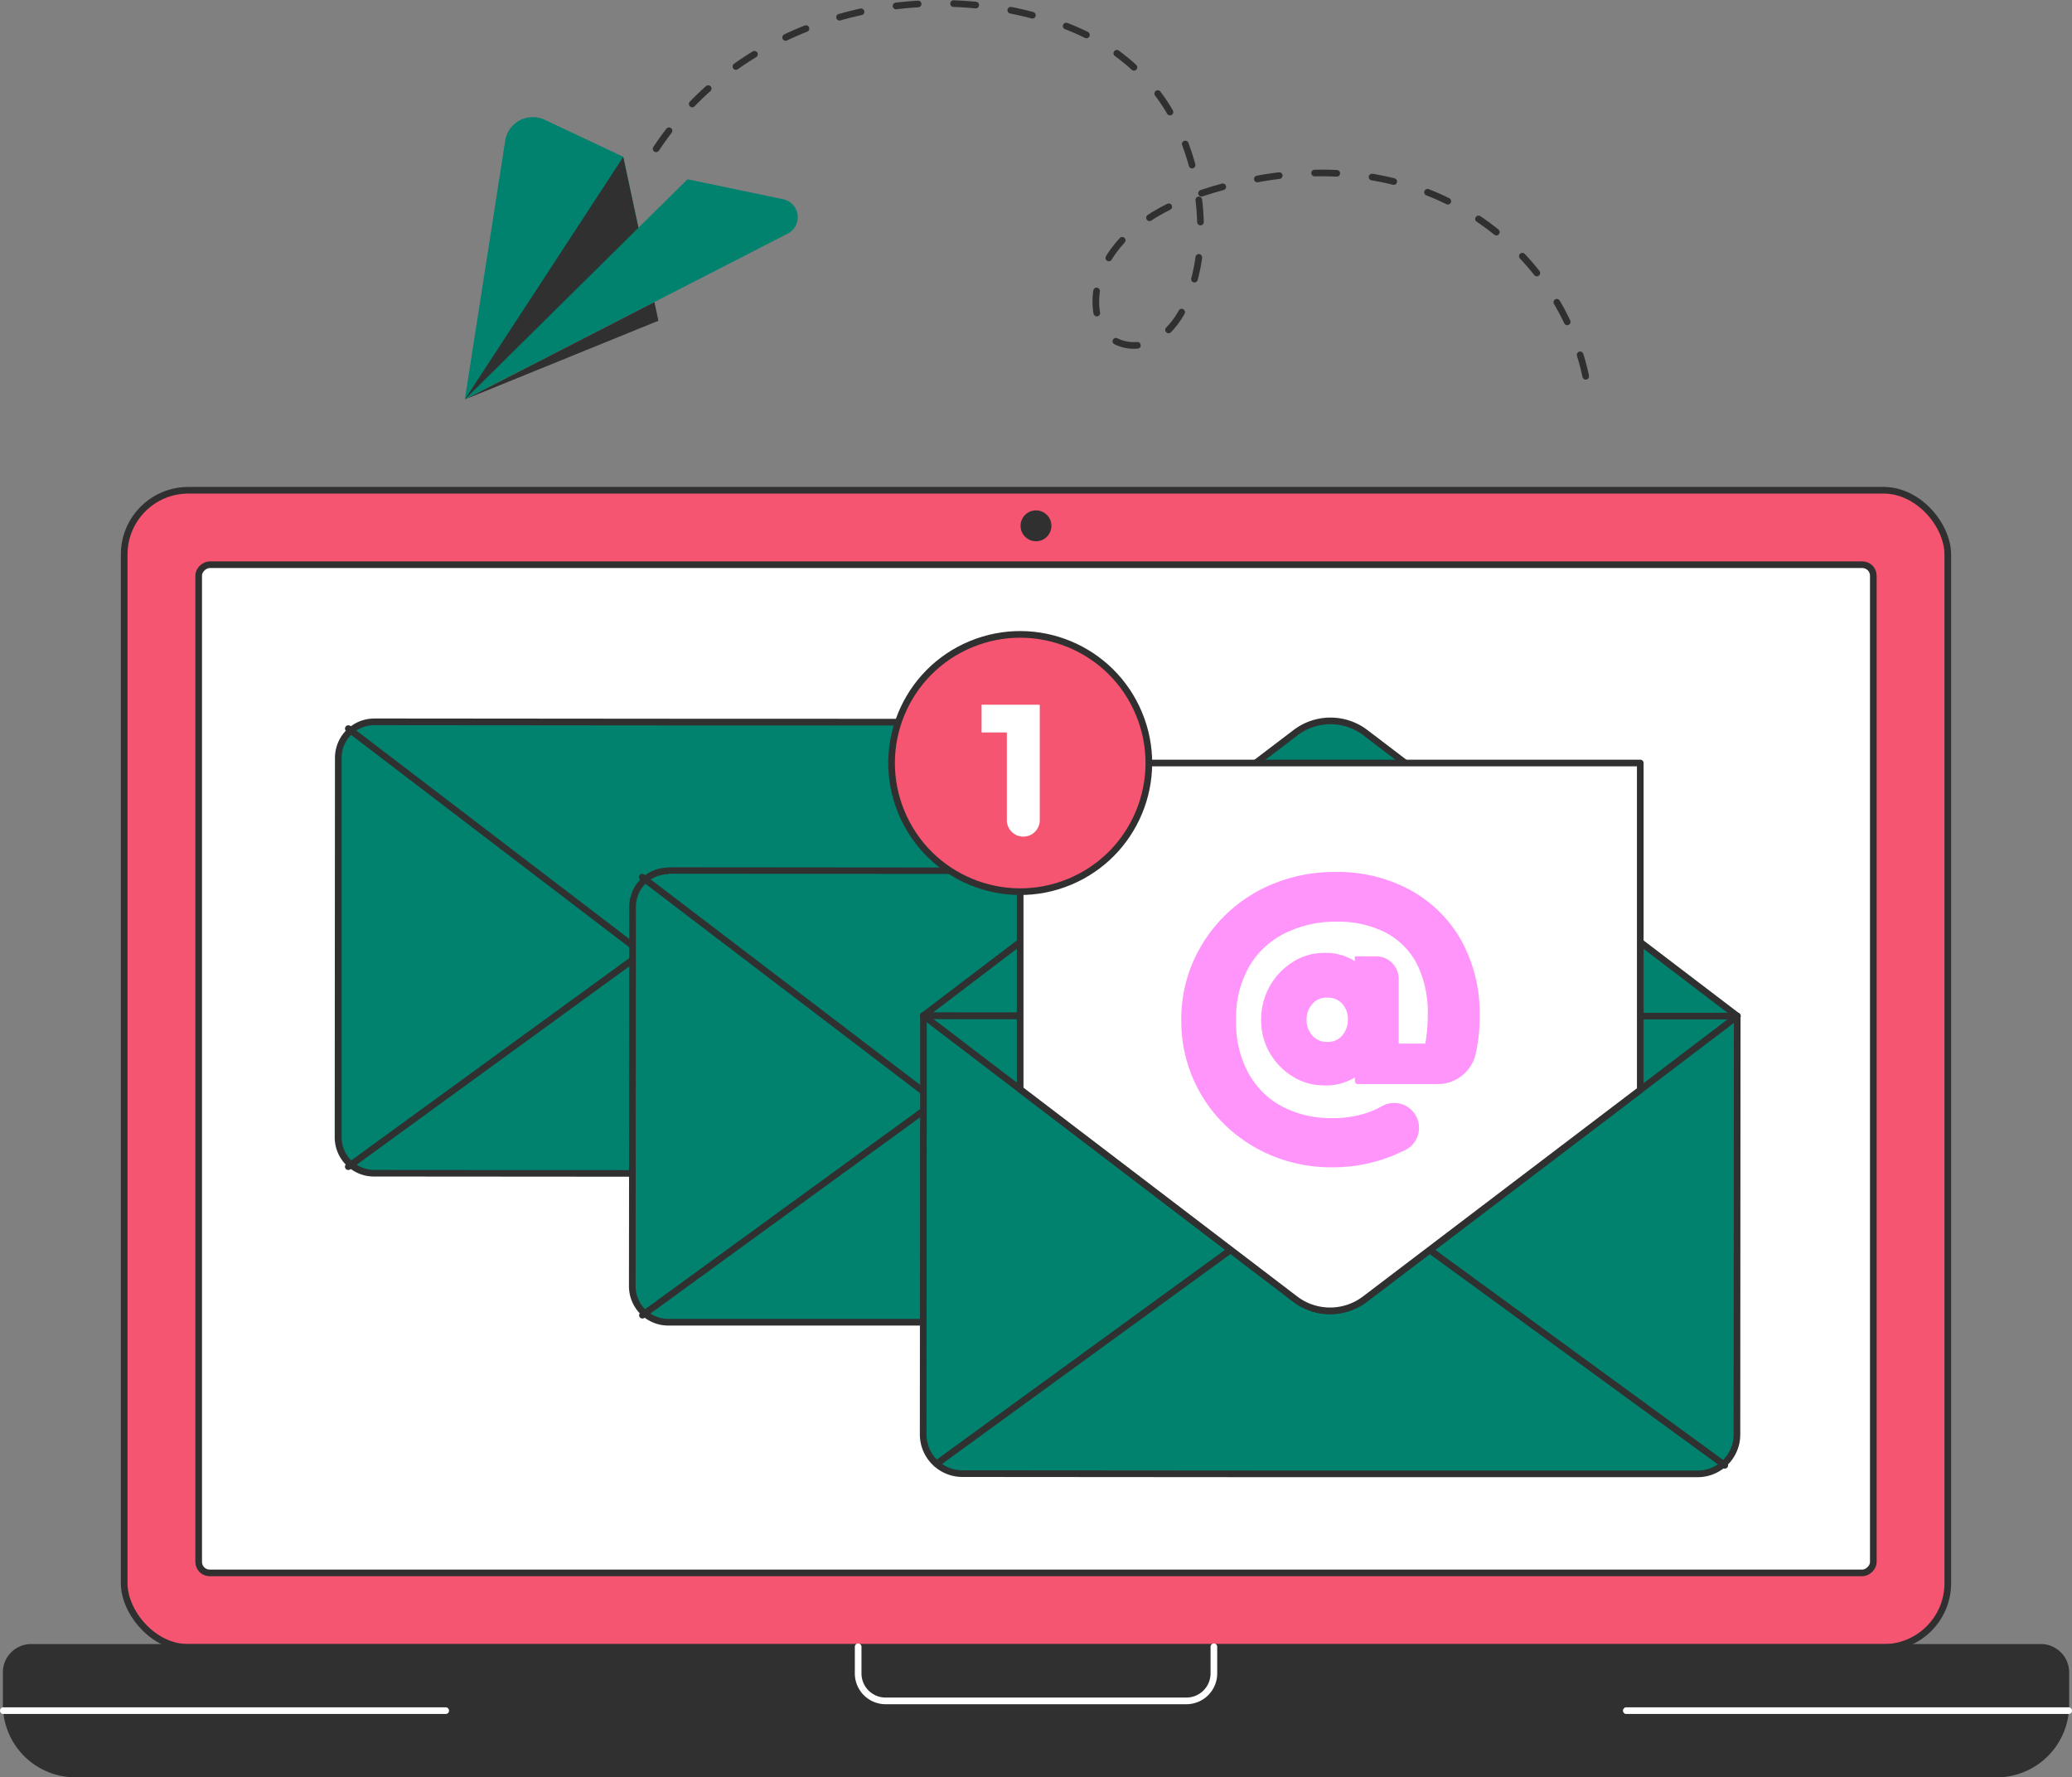 <svg xmlns="http://www.w3.org/2000/svg" viewBox="0 0 467.2 400.74"><rect x="0" y="0" width="467.2" height="400.74" fill="#808080" stroke="none"/><defs><style>.cls-1,.cls-9{fill:#00826f;}.cls-2,.cls-6,.cls-7{fill:#303030;}.cls-3,.cls-8{fill:none;}.cls-3,.cls-4,.cls-5,.cls-6,.cls-8,.cls-9{stroke:#303030;}.cls-3,.cls-4,.cls-5,.cls-6,.cls-7,.cls-8,.cls-9{stroke-linecap:round;stroke-linejoin:round;stroke-width:1.5px;}.cls-3{stroke-dasharray:5 8;}.cls-4{fill:#f55571;}.cls-11,.cls-5{fill:#fff;}.cls-7{stroke:#fff;}.cls-10{fill:#ff95fb;}</style></defs><g id="Paperplane"><g id="Paperplane-2" data-name="Paperplane"><path class="cls-1" d="M159.93,96.74l-3.43-16-17.7-8.34a6.31,6.31,0,0,0-8.87,4.43l-9.14,58.59,73-37.46a4.15,4.15,0,0,0-1.23-7.65L171,85.81Z" transform="translate(-15.97 -45.39)"></path><polygon class="cls-2" points="143.96 51.35 104.82 90.06 140.53 35.38 143.96 51.35"></polygon><polygon class="cls-2" points="147.56 68.11 148.46 72.32 104.82 90.06 147.56 68.11"></polygon><path class="cls-3" d="M163.91,78.94c20.65-31.09,61-39.22,91.61-28s32.92,41.76,30.42,54.61c-3.95,20.3-16.76,19.88-20.87,14.8s-4.48-23.63,24.37-32.2c50.53-15,82.83,17.57,85.09,49.14" transform="translate(-15.97 -45.39)"></path></g></g><g id="Devcie"><g id="Devcie-2" data-name="Devcie"><rect class="cls-4" x="28" y="110.54" width="411.19" height="260.92" rx="14.47"></rect><circle class="cls-2" cx="233.6" cy="118.56" r="3.48"></circle><rect class="cls-5" x="135.91" y="97.58" width="227.32" height="377.6" rx="2.47" transform="translate(519.98 -8.58) rotate(90)"></rect><path class="cls-6" d="M7,371.44H460.17a5.64,5.64,0,0,1,5.64,5.64v7.29A15.62,15.62,0,0,1,450.19,400H17A15.62,15.62,0,0,1,1.4,384.37v-7.29A5.64,5.64,0,0,1,7,371.44Z"></path><path class="cls-7" d="M289.68,416.7v6a6.2,6.2,0,0,1-6.2,6.2H215.67a6.19,6.19,0,0,1-6.2-6.2v-6" transform="translate(-15.97 -45.39)"></path><line class="cls-7" x1="366.7" y1="385.71" x2="466.45" y2="385.71"></line><line class="cls-7" x1="100.5" y1="385.71" x2="0.75" y2="385.71"></line></g></g><g id="Emails_2" data-name="Emails 2"><g id="Letter"><path class="cls-1" d="M100.31,309.92a8.11,8.11,0,0,1-8.1-8.11l.06-85.55a8.12,8.12,0,0,1,8.11-8.11l165.78.13a8.09,8.09,0,0,1,8.1,8.11l-.06,85.55a8.11,8.11,0,0,1-8.11,8.1Z" transform="translate(-15.97 -45.39)"></path><path class="cls-2" d="M100.38,208.9l71.29.06h23.2l71.29.06a7.34,7.34,0,0,1,7.35,7.36l-.06,85.55a7.36,7.36,0,0,1-7.36,7.35l-67-.05-31.77,0-67-.05A7.36,7.36,0,0,1,93,301.81L93,216.26a7.37,7.37,0,0,1,7.36-7.36h0m0-1.5a8.86,8.86,0,0,0-8.86,8.86l-.06,85.55a8.85,8.85,0,0,0,8.85,8.86l67,.05,31.77,0,67,.05h0a8.86,8.86,0,0,0,8.86-8.85l.06-85.55a8.85,8.85,0,0,0-8.85-8.86l-71.29-.06h-23.2l-71.29-.06Z" transform="translate(-15.97 -45.39)"></path><line class="cls-8" x1="78.53" y1="263.06" x2="144.83" y2="214.82"></line><path class="cls-8" d="M272,209.8l-81,61.53a13,13,0,0,1-15.73,0h0L94.51,209.67" transform="translate(-15.97 -45.39)"></path><line class="cls-8" x1="256.24" y1="263.41" x2="189.69" y2="214.85"></line></g><g id="Letter-2" data-name="Letter"><path class="cls-1" d="M166.65,343.41a8.13,8.13,0,0,1-8.11-8.11l.07-85.55a8.12,8.12,0,0,1,8.1-8.11l165.79.13a8.11,8.11,0,0,1,8.1,8.11l-.06,85.55a8.12,8.12,0,0,1-8.11,8.1Z" transform="translate(-15.97 -45.39)"></path><path class="cls-2" d="M166.72,242.39l71.29.06h23.2l71.29.06a7.36,7.36,0,0,1,7.35,7.36l-.06,85.55a7.38,7.38,0,0,1-7.37,7.35l-67,0-31.77,0-67,0a7.37,7.37,0,0,1-7.36-7.36l.07-85.55a7.36,7.36,0,0,1,7.35-7.36h0m0-1.5a8.86,8.86,0,0,0-8.85,8.86l-.07,85.55a8.86,8.86,0,0,0,8.86,8.86l67,0,31.77,0,67,0h0a8.86,8.86,0,0,0,8.86-8.85l.06-85.55A8.86,8.86,0,0,0,332.5,241L261.21,241H238l-71.29-.06Z" transform="translate(-15.97 -45.39)"></path><line class="cls-8" x1="144.86" y1="296.55" x2="211.17" y2="248.31"></line><path class="cls-8" d="M338.38,243.29l-81,61.53a13,13,0,0,1-15.73,0h0l-80.87-61.65" transform="translate(-15.97 -45.39)"></path><line class="cls-8" x1="322.57" y1="296.9" x2="256.03" y2="248.34"></line></g></g><g id="Email_1" data-name="Email 1"><g id="Letter-3" data-name="Letter"><path class="cls-9" d="M327.55,274.45h-23.2l-80.15-.06-.07,94.41a8.86,8.86,0,0,0,8.85,8.86l67,.05,31.77,0,67,0a8.86,8.86,0,0,0,8.87-8.85l.06-94.41Z" transform="translate(-15.97 -45.39)"></path><path class="cls-9" d="M224.2,274.38l83.91-63.8a13,13,0,0,1,15.72,0h0l83.89,63.92H398.8l-71.29-.06H304.3L233,274.39Z" transform="translate(-15.97 -45.39)"></path><line class="cls-8" x1="211.2" y1="330.04" x2="277.5" y2="281.8"></line><path class="cls-8" d="M407.69,274.51l-83.94,63.8a13,13,0,0,1-15.73,0h0L224.2,274.38" transform="translate(-15.97 -45.39)"></path><line class="cls-8" x1="388.91" y1="330.39" x2="322.37" y2="281.83"></line><path class="cls-5" d="M385.82,217.43v73.71l-62.08,47.17a13,13,0,0,1-15.72,0h0L246,291V217.43Z" transform="translate(-15.97 -45.39)"></path><path class="cls-10" d="M334,246.1A34.17,34.17,0,0,0,317.06,242a36.44,36.44,0,0,0-13.66,2.53A33.33,33.33,0,0,0,285,262.23a32.25,32.25,0,0,0-2.67,13.13,32.55,32.55,0,0,0,9.89,23.71,33.84,33.84,0,0,0,10.81,7,35,35,0,0,0,13.42,2.52,35.89,35.89,0,0,0,11.92-2,30.18,30.18,0,0,0,3.78-1.6A5.61,5.61,0,1,0,327.24,295a22.1,22.1,0,0,1-3,1.3,24.42,24.42,0,0,1-7.95,1.2,23.53,23.53,0,0,1-11.1-2.56,18.65,18.65,0,0,1-7.71-7.56,23.85,23.85,0,0,1-2.8-11.87,23.54,23.54,0,0,1,2.91-12.12,19.12,19.12,0,0,1,8.09-7.56,25.43,25.43,0,0,1,11.67-2.62,23.41,23.41,0,0,1,10.91,2.38,16.58,16.58,0,0,1,7.12,7,24.46,24.46,0,0,1,2.52,11.73,35.65,35.65,0,0,1-.55,6.38s-6,0-6,0V266.1a5.08,5.08,0,0,0-5.07-5.08h-4.82v1.09a12.18,12.18,0,0,0-7.07-1.86,12.9,12.9,0,0,0-6.83,2,15.25,15.25,0,0,0-7.22,13.13,14.38,14.38,0,0,0,2,7.52,15,15,0,0,0,5.23,5.29,13.21,13.21,0,0,0,6.83,1.93,12.43,12.43,0,0,0,7.07-1.79v.82a.67.67,0,0,0,.67.68h18a8.79,8.79,0,0,0,8.55-6.71l0-.08a36.17,36.17,0,0,0,.92-8.62,34,34,0,0,0-4.11-16.92A29.31,29.31,0,0,0,334,246.1Zm-15.32,32.71a4.15,4.15,0,0,1-3.44,1.5,4.25,4.25,0,0,1-3.39-1.45,5.3,5.3,0,0,1-1.26-3.59,5.15,5.15,0,0,1,1.26-3.49,4.25,4.25,0,0,1,3.39-1.45,4.33,4.33,0,0,1,3.39,1.4,5.12,5.12,0,0,1,1.27,3.54A5.46,5.46,0,0,1,318.66,278.81Z" transform="translate(-15.97 -45.39)"></path></g></g><g id="Notification"><g id="Notification-2" data-name="Notification"><circle class="cls-4" cx="246.01" cy="217.43" r="29" transform="translate(-80.45 65.31) rotate(-22.5)"></circle><path class="cls-11" d="M250,204.29H237.3v6.25H243v19.78a3.71,3.71,0,0,0,3.71,3.71h0a3.71,3.71,0,0,0,3.71-3.71v-26Z" transform="translate(-15.97 -45.39)"></path></g></g></svg>